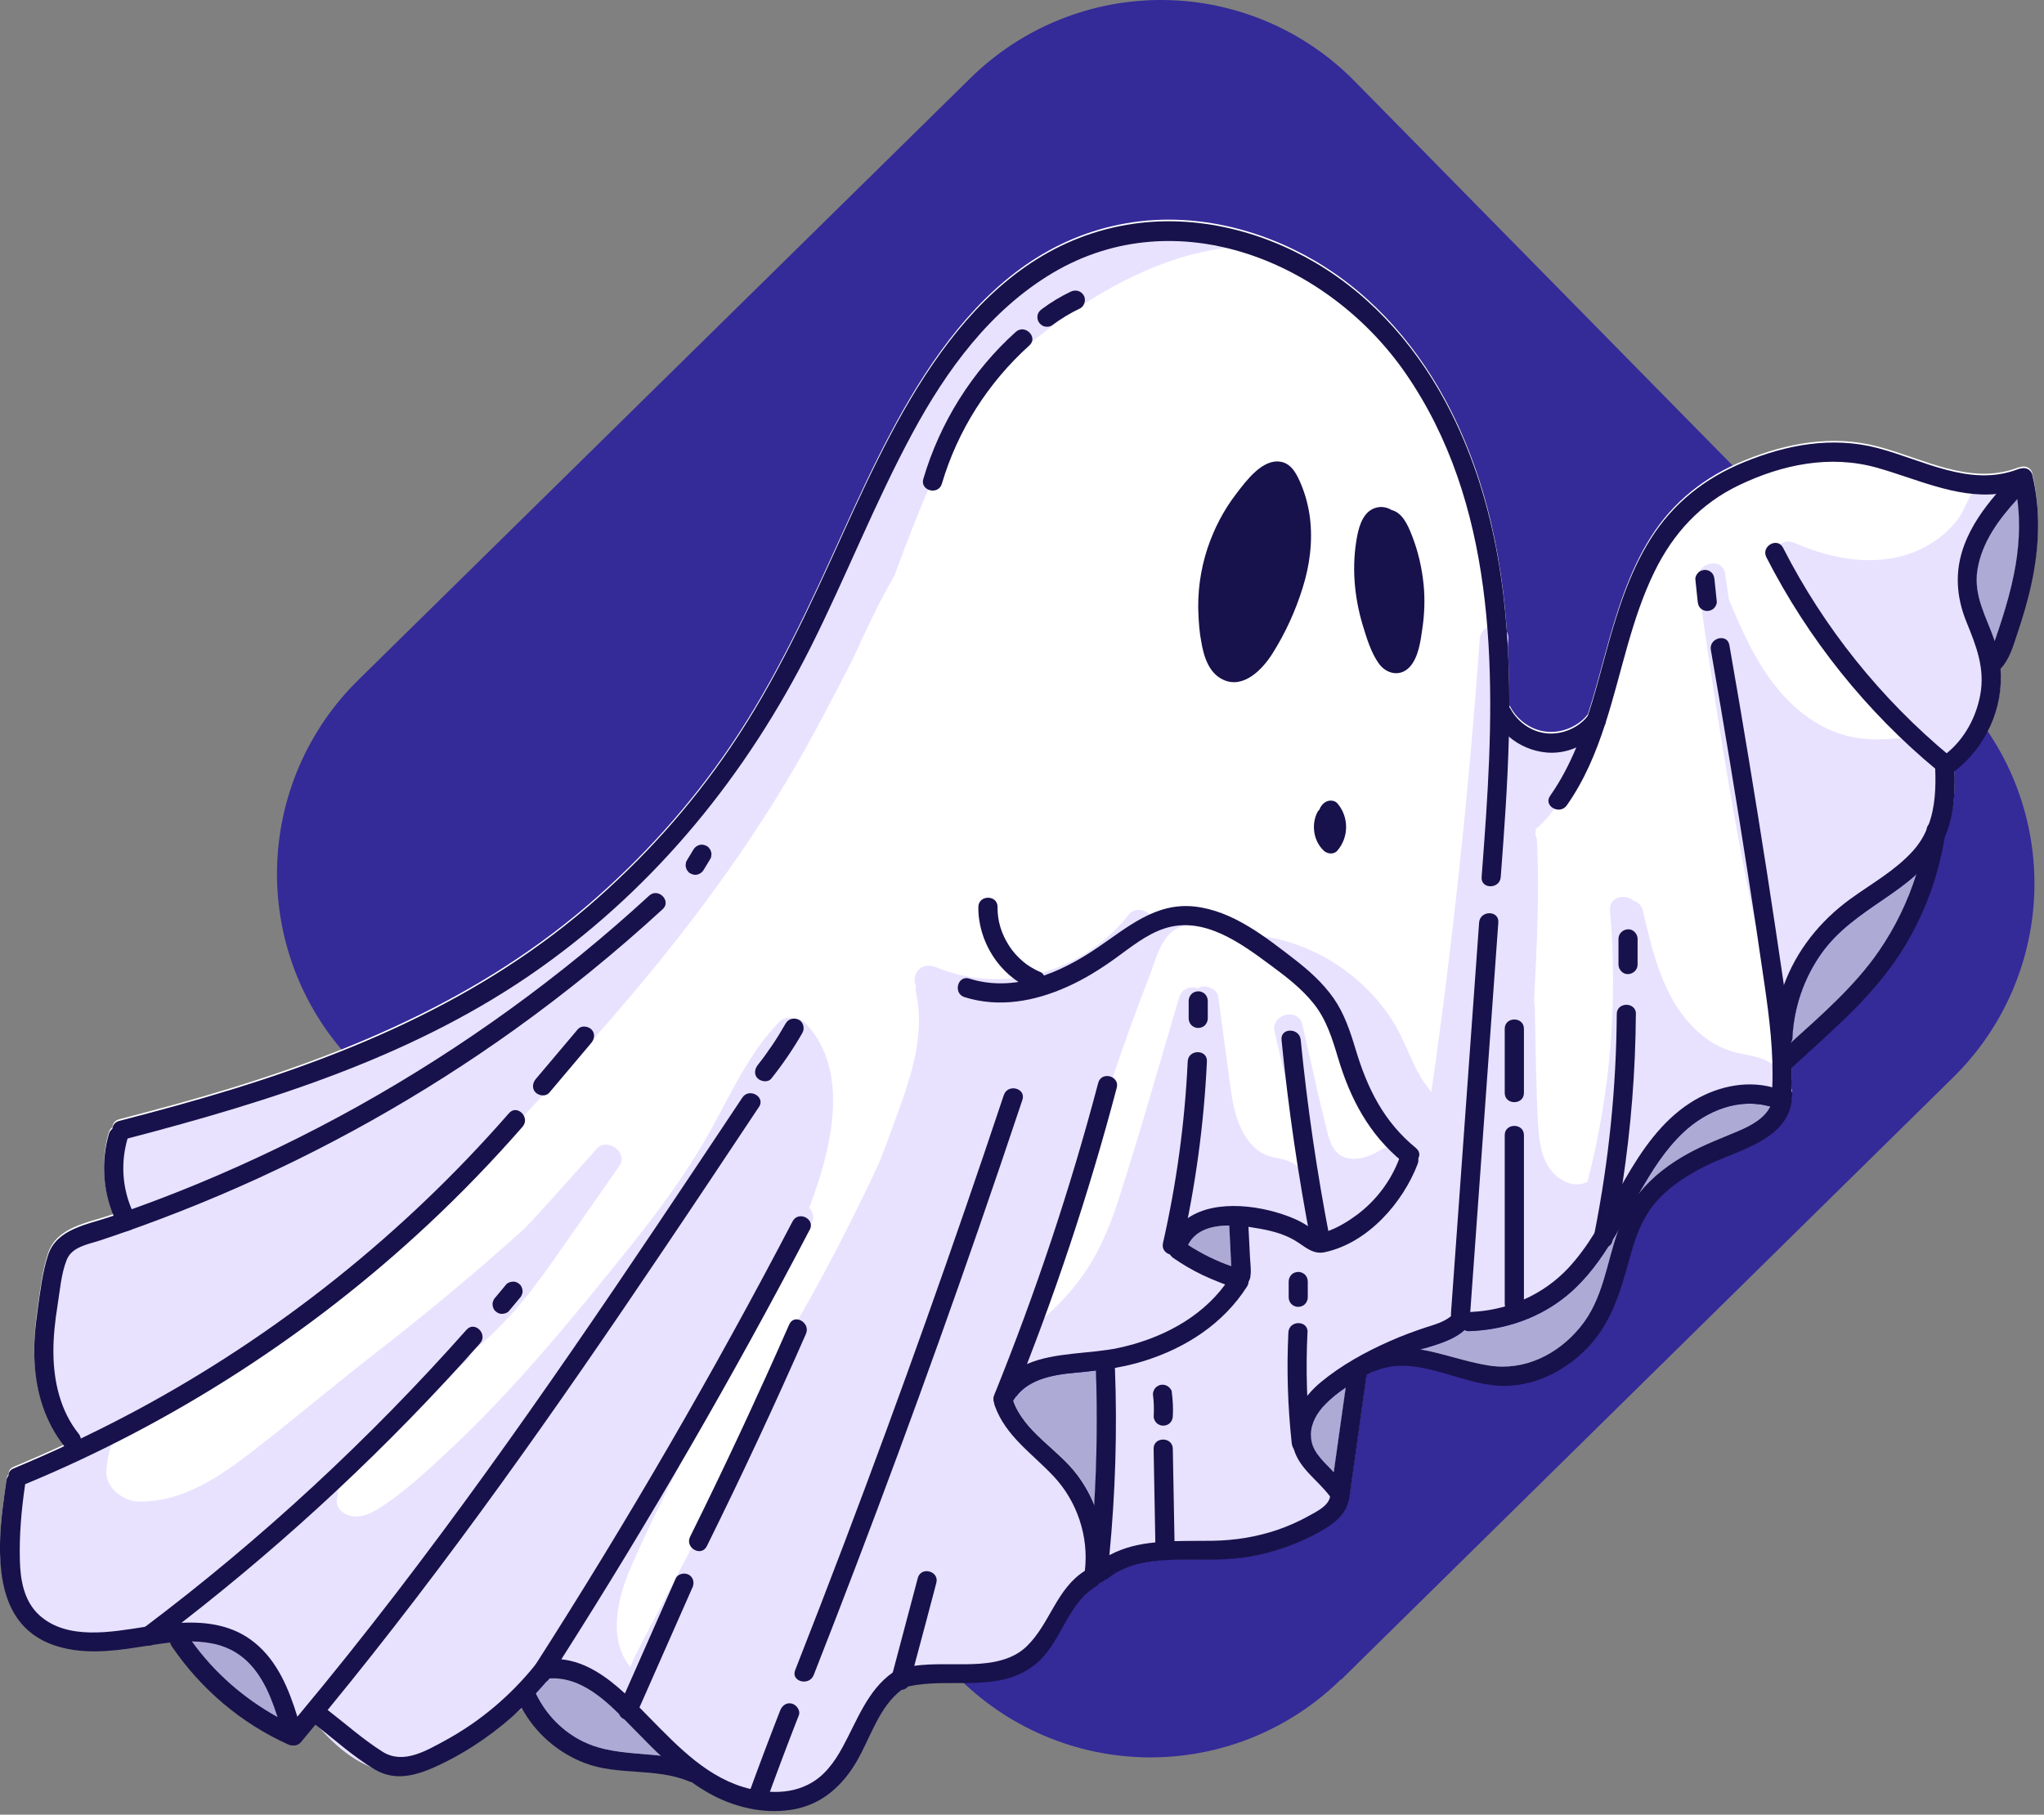 <svg width="214" height="190" viewBox="0 0 214 190" fill="none" xmlns="http://www.w3.org/2000/svg">
  <rect x="0" y="0" width="214" height="190" fill="#808080" stroke="none"/>
  <path d="M140.393 175.882L204.409 112.882C207.09 110.27 209.229 107.154 210.702 103.713C212.176 100.272 212.956 96.573 212.998 92.83C213.04 89.087 212.342 85.373 210.946 81.9C209.549 78.427 207.48 75.264 204.859 72.594L141.884 8.563C139.268 5.885 136.148 3.749 132.704 2.28C129.261 0.811 125.561 0.036 121.817 0.001C118.073 -0.034 114.36 0.671 110.889 2.076C107.418 3.481 104.259 5.558 101.593 8.187L37.591 71.118C34.91 73.73 32.772 76.846 31.298 80.287C29.824 83.728 29.044 87.427 29.002 91.17C28.96 94.913 29.658 98.627 31.054 102.1C32.451 105.573 34.52 108.735 37.141 111.407L100.116 175.437C102.733 178.116 105.852 180.251 109.296 181.72C112.739 183.189 116.439 183.964 120.183 183.999C123.926 184.034 127.64 183.328 131.111 181.924C134.582 180.519 137.741 178.442 140.407 175.813" fill="#342A98"/>
  <g clip-path="url(#clip0_0_1)">
    <path d="M212.78 49.57C212.61 48.89 211.96 48.72 211.46 48.92C211.38 48.92 211.29 48.94 211.21 48.98C206.22 50.86 201.3 47.97 196.54 46.73C191.8 45.5 187.05 46.39 182.59 48.22C178.52 49.88 175.17 52.52 172.82 56.25C170.49 59.96 169.21 64.23 168.07 68.42C167.49 70.55 166.93 72.69 166.24 74.78C165.25 76.06 163.53 76.77 161.93 76.61C160.33 76.45 158.91 75.44 158.15 74.05C158.11 73.98 158.07 73.92 158.02 73.87C158.02 72.82 158.02 71.78 157.98 70.73C157.76 61.19 156.3 51.78 151.95 43.08C148.73 36.65 143.93 30.98 137.69 27.32C131.79 23.86 124.75 22.2 117.96 23.37C101.95 26.13 94.28 42.45 88.27 55.66C84.77 63.37 81.24 71.1 76.46 78.12C72.26 84.31 67.2 89.91 61.52 94.78C49.11 105.42 34.04 111.28 18.47 115.59C16.48 116.14 14.48 116.67 12.48 117.19C12.02 117.31 11.8 117.65 11.77 118.01C11.6 118.13 11.46 118.31 11.39 118.56C11.04 119.75 10.88 120.99 10.89 122.21C10.89 123.89 11.23 125.56 11.88 127.11C11.86 127.12 11.84 127.12 11.82 127.13C11.73 127.16 11.65 127.19 11.56 127.22C9.14 128.05 5.93 128.47 5.02 131.24C4.43 133.04 4.19 135.09 3.93 136.96C3.77 138.1 3.65 139.24 3.61 140.4C3.57 141.03 3.57 141.67 3.61 142.31C3.76 145.56 4.7 148.67 6.73 151.25C6.7 151.27 6.66 151.28 6.63 151.29C4.91 152.09 3.19 152.84 1.44 153.57C1.05 153.73 0.89 154.03 0.91 154.34C0.8 154.46 0.72 154.62 0.69 154.83C0.41 156.74 0.08 158.99 0.03 161.22C0.01 161.75 -0 162.27 0.03 162.79C0.17 166.83 1.42 170.59 5.63 172.07C8.45 173.06 11.54 172.76 14.42 172.3C14.69 172.26 14.96 172.22 15.23 172.17C15.34 172.16 15.45 172.14 15.57 172.12C15.68 172.13 15.79 172.12 15.91 172.07C16.03 172.05 16.15 172.03 16.27 172.01C16.78 171.93 17.31 171.86 17.84 171.8C17.86 171.94 17.91 172.07 18.01 172.21C21.07 176.69 25.25 180.25 30.2 182.48C30.23 182.5 30.27 182.51 30.31 182.52C30.49 182.58 30.67 182.58 30.85 182.55C31.08 182.55 31.31 182.46 31.51 182.22C31.55 182.17 31.6 182.11 31.64 182.06C32.08 181.54 32.51 181.02 32.94 180.5C32.97 180.47 32.99 180.43 33.02 180.4C33.05 180.42 33.07 180.44 33.1 180.47C35.08 182.02 37.05 183.79 39.2 185.07C41.53 186.46 43.9 185.61 46.16 184.53C49.25 183.04 52.08 181.05 54.56 178.69C54.58 178.69 54.6 178.66 54.62 178.64C54.64 178.68 54.66 178.71 54.68 178.75C56.11 181.33 58.43 183.34 61.19 184.4C64.66 185.74 68.59 184.89 72.03 186.29C72.06 186.3 72.08 186.31 72.11 186.32C72.21 186.36 72.3 186.39 72.4 186.4C72.48 186.46 72.56 186.52 72.64 186.56C73.27 187.01 73.93 187.42 74.61 187.78C77.24 189.16 80.37 189.82 83.32 189.22C86.21 188.62 88.28 186.68 89.72 184.19C91.11 181.78 91.99 178.71 94.2 176.91C94.26 176.85 94.32 176.8 94.39 176.75C94.52 176.74 94.65 176.71 94.77 176.65C94.8 176.63 94.84 176.61 94.87 176.58C94.95 176.53 95.02 176.47 95.08 176.39C95.11 176.39 95.13 176.39 95.16 176.38H95.19C99.55 175.43 104.51 177.12 108.33 174.13C111.1 171.95 111.66 167.8 114.69 165.96C114.77 165.91 114.84 165.86 114.9 165.8C114.93 165.78 114.95 165.75 114.95 165.73C115.01 165.68 115.04 165.63 115.07 165.58C115.1 165.57 115.12 165.55 115.14 165.54C115.21 165.52 115.28 165.5 115.34 165.46C115.36 165.46 115.38 165.45 115.39 165.44C115.49 165.39 115.58 165.32 115.65 165.24C115.71 165.23 115.76 165.2 115.82 165.17C115.88 165.15 115.94 165.11 116 165.06C116.03 165.03 116.07 165.01 116.1 164.99C118.09 163.47 120.66 163.17 123.08 163.13C125.68 163.09 128.27 163.24 130.85 162.8C132.79 162.46 134.7 161.86 136.5 161.03C136.83 160.88 137.16 160.73 137.48 160.56C139.02 159.76 140.73 158.76 141.16 157.03C141.18 156.95 141.2 156.87 141.21 156.78C141.23 156.75 141.24 156.72 141.25 156.69C141.25 156.64 141.27 156.6 141.28 156.55C141.88 152.29 142.48 148.02 143.07 143.76L143.4 143.58C143.49 143.53 143.57 143.48 143.66 143.43C143.77 143.43 143.89 143.4 144 143.35C144.13 143.3 144.25 143.25 144.38 143.21C148.46 141.79 152.84 144.71 156.93 144.91C160.41 145.09 163.75 143.46 166.14 140.99C168.97 138.07 169.78 134.46 170.86 130.68C171.44 128.67 172.25 126.81 173.71 125.29C175.08 123.85 176.78 122.79 178.55 121.9C181.91 120.21 187.49 119.18 187.62 114.51C187.63 114.47 187.63 114.43 187.63 114.39C187.63 114.21 187.59 114.06 187.53 113.93C187.56 113.22 187.57 112.51 187.56 111.8V111.63C191.37 108.1 195.47 104.7 198.43 100.4C201.05 96.6 202.79 92.24 203.56 87.7C203.58 87.61 203.6 87.53 203.61 87.44C203.63 87.4 203.65 87.35 203.66 87.31C204.32 85.75 204.58 84.07 204.63 82.37C204.63 81.83 204.63 81.3 204.62 80.76V80.59C207.46 78.37 209.25 75.01 209.46 71.49C209.48 71.15 209.48 70.81 209.46 70.48C209.46 70.32 209.46 70.16 209.44 70C209.44 69.95 209.44 69.89 209.44 69.84C210.38 68.85 210.74 67.52 211.18 66.21C211.78 64.44 212.31 62.65 212.7 60.82C213.07 59.07 213.3 57.3 213.36 55.53C213.36 55.12 213.36 54.7 213.36 54.28C213.33 52.7 213.15 51.12 212.77 49.56L212.78 49.57ZM196.7 99.42C194.23 103.01 190.86 105.95 187.62 108.88C187.58 108.91 187.55 108.95 187.51 108.98C187.6 108.85 187.65 108.68 187.66 108.49C187.81 105.33 188.84 102.29 190.66 99.7C192.37 97.27 194.76 95.65 197.18 94C198.36 93.19 199.55 92.36 200.62 91.39C200.59 91.47 200.57 91.55 200.54 91.63C199.65 94.38 198.36 97.01 196.7 99.42ZM181.92 118.28C180.22 119 178.5 119.65 176.87 120.53C174.98 121.55 173.29 122.8 171.93 124.37C171.83 124.48 171.73 124.59 171.64 124.7C172.92 122.42 174.32 120.2 176.23 118.39C178.66 116.11 182.07 114.74 185.33 115.69C185.3 115.74 185.28 115.79 185.25 115.84C184.59 117.03 183.17 117.75 181.92 118.28ZM169.4 128.7C169.35 128.83 169.31 128.96 169.27 129.09C168.15 132.42 167.76 135.96 165.45 138.77C163.11 141.64 159.61 143.39 155.88 142.8C153.56 142.44 151.34 141.61 149.1 141.18C148.99 141.16 148.88 141.14 148.77 141.12C150.31 140.63 152.02 140.21 153.23 139.17C153.27 139.14 153.31 139.11 153.34 139.08C153.38 139.1 153.42 139.13 153.47 139.13C153.58 139.19 153.71 139.21 153.86 139.2C157.36 139.06 160.76 137.98 163.56 135.85C165.48 134.4 166.97 132.54 168.25 130.54C168.3 130.46 168.35 130.39 168.4 130.31C168.6 130.21 168.76 130 168.82 129.7C168.82 129.68 168.82 129.66 168.82 129.64C168.82 129.62 168.85 129.59 168.87 129.57C169.05 129.28 169.21 128.99 169.39 128.7H169.4ZM62.67 182.79C59.8 181.97 57.46 179.89 56.16 177.24C56.14 177.2 56.12 177.17 56.1 177.13C56.39 176.83 56.67 176.51 56.94 176.19C57.03 176.08 57.13 175.97 57.22 175.86C57.28 175.83 57.33 175.78 57.37 175.73C57.41 175.69 57.45 175.64 57.48 175.59C57.48 175.58 57.48 175.57 57.5 175.56H57.61C60.45 175.42 62.76 177.28 64.76 179.23C64.78 179.25 64.8 179.27 64.82 179.29C64.88 179.48 65.02 179.65 65.22 179.77C65.26 179.79 65.3 179.81 65.34 179.81C65.41 179.89 65.49 179.96 65.56 180.03C65.84 180.32 66.11 180.6 66.39 180.88C67.3 181.8 68.21 182.74 69.15 183.64C69.09 183.63 69.02 183.63 68.96 183.62C66.85 183.4 64.72 183.37 62.66 182.78L62.67 182.79ZM140.86 145.29C140.45 148.18 140.05 151.07 139.64 153.97C139.46 153.78 139.28 153.58 139.09 153.39C138.74 153.04 138.37 152.67 138.07 152.27C137.73 151.83 137.45 151.35 137.33 150.79C137.29 150.57 137.26 150.35 137.25 150.14C137.22 148.77 138.01 147.57 139.01 146.6C139.01 146.59 139.03 146.59 139.03 146.58C139.61 146.01 140.27 145.52 140.89 145.1C140.88 145.16 140.87 145.23 140.86 145.29ZM114.76 152.89C114.72 154.38 114.65 155.87 114.56 157.35C114.11 156.25 113.52 155.21 112.79 154.24C111.22 152.15 108.75 150.6 107.18 148.47C106.75 147.89 106.39 147.27 106.13 146.59C106.13 146.56 106.11 146.54 106.1 146.51C106.1 146.5 106.1 146.49 106.1 146.48C106.18 146.34 106.28 146.2 106.37 146.07C107.77 144.22 110.28 143.78 112.53 143.57C113.28 143.5 114.02 143.43 114.75 143.34V143.51C114.86 146.64 114.87 149.77 114.77 152.9L114.76 152.89ZM128.85 130.95C128.87 131.44 128.89 131.92 128.92 132.4C127.38 131.86 125.88 131.12 124.47 130.21C124.45 130.21 124.42 130.18 124.4 130.17C125.18 128.59 126.93 128.15 128.71 128.14C128.71 128.2 128.71 128.25 128.71 128.31C128.75 129.19 128.79 130.07 128.84 130.95H128.85ZM28.98 179.56C25.55 177.64 22.56 175.05 20.23 171.86C20.18 171.81 20.14 171.75 20.1 171.69C21.73 171.71 23.32 172 24.73 172.88C27.06 174.34 28.22 176.99 29.05 179.6C29.03 179.59 29 179.57 28.98 179.56ZM210.85 59.95C210.53 61.54 210.09 63.11 209.6 64.65C209.38 65.36 209.13 66.07 208.89 66.78C208.87 66.83 208.86 66.88 208.84 66.93C208.16 64.91 207.09 63.07 206.96 60.95C206.96 60.85 206.96 60.74 206.96 60.63C206.95 60.26 206.98 59.87 207.04 59.47C207.5 56.59 209.27 54.2 211.2 52.1C211.2 52.09 211.21 52.08 211.22 52.07C211.22 52.12 211.22 52.17 211.24 52.22C211.32 52.92 211.38 53.61 211.39 54.31C211.4 54.51 211.4 54.7 211.4 54.89C211.4 56.58 211.2 58.28 210.86 59.95H210.85Z" fill="white"/>
    <path d="M206.32 51.82C206 52.46 205.69 53.11 205.38 53.76C204.03 55.93 201.75 57.48 199.3 58.17C195.5 59.24 191.42 58.4 187.88 56.84C186.13 56.07 184.63 58.67 186.4 59.45C186.56 59.52 186.72 59.59 186.88 59.66C186.7 60.06 186.69 60.53 186.98 60.93C189.92 64.95 192.98 68.88 196.16 72.71C197.44 74.25 198.74 75.77 200.06 77.28C199.48 77.19 198.89 77.3 198.3 77.34C197.29 77.42 196.27 77.44 195.26 77.36C191.69 77.07 188.71 75.12 186.41 72.47C183.97 69.66 182.43 66.18 181.01 62.76C180.88 61.87 180.75 60.98 180.62 60.09C180.34 58.18 177.44 58.96 177.72 60.85C177.77 61.17 177.81 61.48 177.86 61.8C177.72 62.15 177.7 62.56 177.88 62.98C177.96 63.16 178.04 63.35 178.11 63.53C180.01 76.52 181.99 89.51 185.06 102.28C185.41 103.75 187.6 103.72 187.96 102.28C189.01 98.18 193.09 96.09 196.19 93.5C196.55 93.65 196.98 93.65 197.43 93.39C202.11 90.63 204.46 84.82 202.94 79.58C202.94 79.58 202.94 79.56 202.93 79.55C203.91 79.73 204.9 79.29 205.79 78.24C208.52 75.04 207.89 70.66 207.01 66.9C206.46 64.55 205.9 62.21 206.38 59.79C206.72 58.09 207.39 56.49 208.14 54.93C208.41 54.46 208.66 53.96 208.87 53.45C208.9 53.4 208.92 53.35 208.95 53.3C209 53.18 209.06 53.07 209.1 52.94C209.67 51.35 207.1 50.3 206.34 51.82H206.32Z" fill="#E8E2FF"/>
    <path d="M133.041 25.3C130.981 25.15 128.971 25.35 127.051 25.79C127.071 25.37 126.871 24.96 126.341 24.83C122.421 23.89 118.441 24.63 114.791 26.21C111.051 27.82 107.231 30.16 104.131 32.8C101.061 35.4 98.951 39.05 96.861 42.44C94.551 46.17 92.391 50 90.381 53.9C88.441 57.67 86.661 61.51 85.011 65.41C84.861 65.49 84.711 65.6 84.611 65.8C81.771 71.02 78.931 76.31 75.631 81.26C72.501 85.95 68.371 90.06 64.321 93.97C60.001 98.14 55.071 101.26 49.841 104.16C44.691 107.02 39.521 109.97 33.951 111.97C27.441 114.31 20.611 115.86 13.941 117.7C13.201 117.9 13.091 118.68 13.381 119.19C12.621 120.85 12.461 122.69 12.511 124.53C12.541 125.47 12.841 126.85 12.341 127.71C11.841 128.57 10.641 128.71 9.781 129.03C7.941 129.72 6.951 131.11 6.421 132.97C5.791 135.17 5.541 137.55 5.481 139.83C5.421 142.28 5.651 144.74 6.151 147.14C6.261 147.66 6.381 148.18 6.521 148.7C6.661 149.22 7.021 149.93 6.971 150.47C6.881 151.62 4.811 152.8 3.951 153.34C3.131 153.86 2.291 154.32 1.801 155.19C1.261 156.14 1.201 157.34 1.071 158.4C0.771 160.87 0.691 163.41 0.981 165.88C1.271 168.34 3.061 169.45 5.171 170.41C7.221 171.34 9.381 171.87 11.611 172.06C11.881 172.26 12.251 172.34 12.681 172.17C12.711 172.16 12.751 172.14 12.781 172.12C13.021 172.1 13.221 172.01 13.361 171.86C14.791 171.23 16.141 170.47 17.441 169.62C17.671 170.17 18.221 170.61 18.841 170.69C22.751 171.15 25.231 174.76 26.911 177.95C27.641 179.33 28.301 181.43 30.211 181.42C30.921 181.42 31.561 181.05 32.081 180.6C32.271 180.44 32.451 180.21 32.651 179.99C34.431 182.12 36.461 184.14 39.101 185.12C42.471 186.37 45.581 184.9 48.461 183.16C50.181 182.12 51.861 181 53.471 179.79C54.871 178.74 56.221 177.66 57.071 176.09C57.891 174.58 58.351 172.89 59.121 171.35C59.921 169.75 60.871 168.22 61.871 166.74C63.811 163.86 65.971 161.13 67.801 158.19C69.841 154.92 71.161 151.34 72.781 147.86C74.411 144.36 76.701 141.33 78.841 138.14C80.891 135.09 82.591 131.83 83.961 128.43C86.461 122.23 89.671 112.72 84.311 107.11C83.931 106.71 83.491 106.61 83.081 106.68C82.601 106.48 82.031 106.53 81.561 107.02C78.411 110.27 76.591 114.39 74.421 118.3C72.021 122.64 69.071 126.65 65.971 130.52C59.891 138.11 53.651 145.74 46.491 152.35C44.531 154.16 42.511 156.02 40.301 157.52C39.341 158.17 38.121 158.94 36.901 158.75C36.011 158.62 35.021 157.85 35.301 156.88C35.521 156.13 35.191 155.58 34.681 155.3C39.501 151.35 44.081 147.15 48.501 142.74C48.611 142.69 48.711 142.62 48.811 142.5C48.921 142.38 49.021 142.25 49.121 142.12C49.141 142.1 49.151 142.09 49.171 142.07C49.151 141.97 49.141 141.88 49.131 141.78C50.211 140.9 51.261 139.97 52.251 138.97C54.611 136.61 56.571 133.92 58.481 131.19C60.601 128.15 62.721 125.11 64.841 122.08C65.811 120.7 63.601 119.03 62.471 120.28C60.001 123.03 57.571 125.82 55.041 128.51C49.911 133.17 44.551 137.59 39.041 141.88C34.841 145.15 30.781 148.59 26.571 151.85C23.041 154.58 19.151 157.3 14.501 157.21C12.861 157.18 10.921 155.68 11.141 153.85C11.251 152.97 11.311 152.23 11.631 151.41C12.331 149.63 13.851 149.01 15.221 149.24C21.181 142.49 30.031 139.43 36.991 133.81C46.191 126.38 54.421 117.49 62.251 108.65C70.151 99.73 77.461 90.3 83.431 79.96C85.501 76.37 87.401 72.68 89.291 68.99C90.641 66.03 92.011 63.09 93.631 60.29C96.921 51.54 100.281 42.25 107.381 36.34C114.601 30.33 124.181 24.77 133.851 25.93C133.711 25.62 133.431 25.36 133.001 25.33L133.041 25.3Z" fill="#E8E2FF"/>
    <path d="M186.65 112.55C185.58 110.89 183.91 110.65 182.12 110.28C180.24 109.9 178.62 108.92 177.28 107.56C174.06 104.31 173.02 99.65 172 95.35C171.86 94.76 171.48 94.43 171.04 94.31C170.14 93.54 168.43 93.87 168.56 95.34C169.4 104.89 168.6 114.48 166.2 123.74C166.16 123.76 166.12 123.76 166.08 123.78C164.83 124.41 163.36 123.65 162.51 122.68C161.37 121.37 161.14 119.44 161.04 117.78C160.79 113.62 160.8 109.43 160.68 105.26C160.68 105.11 160.65 104.97 160.61 104.84C160.89 99.25 161.19 93.67 160.92 88.08C160.91 87.82 160.84 87.6 160.74 87.41C160.77 87.2 160.79 86.99 160.82 86.78C161.8 86 162.61 84.88 163.28 83.98C164.52 82.31 165.47 80.49 166.24 78.56C166.53 77.83 165.89 76.88 165.17 76.73C164.3 76.54 163.65 77.02 163.34 77.8C163.42 77.6 163.34 77.8 163.3 77.89C163.25 78 163.21 78.1 163.16 78.21C163.14 78.25 163.13 78.28 163.11 78.32C162.84 78.07 162.49 77.93 162.09 77.88C161.58 77.82 161.08 77.77 160.57 77.71C160.35 77.69 160.13 77.65 159.9 77.63C159.57 76.37 157.55 76.41 157.06 77.71C157.37 74.12 157.66 70.53 157.92 66.94C158.06 65.01 155.06 65.02 154.92 66.94C153.79 82.79 152.11 98.6 149.86 114.33C147.95 112.13 147.35 109.32 145.79 106.87C142.84 102.26 137.97 98.98 132.56 98.08C131.3 97.87 130.78 99.8 132.05 100.01C133.73 100.29 135.35 100.82 136.87 101.55C136.82 101.82 136.88 102.11 137.16 102.36C139.86 104.74 140.71 108.35 141.97 111.57C143.06 114.38 144.33 117.1 145.78 119.73C145.81 119.85 145.83 119.98 145.87 120.1C145.9 120.19 145.94 120.27 145.98 120.35C145.77 120.22 145.53 120.15 145.27 120.16C145.05 120.16 144.82 120.24 144.59 120.38C143.56 121.02 142.3 121.51 141.06 121.25C139.61 120.95 139.2 119.49 138.89 118.24C137.99 114.6 137.19 110.94 136.36 107.29C135.93 105.41 133.02 106.18 133.45 108.05C133.84 109.76 134.23 111.47 134.63 113.17C134.76 113.73 134.89 114.29 135.02 114.85C135.5 116.94 135.81 119.2 136.72 121.16C137.06 121.89 137.5 122.47 138.02 122.93C137.65 123.15 137.4 123.51 137.31 123.97H136.85C136.67 123.28 136.38 122.65 135.88 122.18C135.64 121.94 135.35 121.75 135 121.6C134.1 121.23 133.11 121.25 132.25 120.79C131.42 120.35 130.77 119.62 130.3 118.83C129.13 116.88 128.92 114.51 128.62 112.31C128.26 109.67 127.91 107.03 127.55 104.39C127.44 103.58 126.44 103.14 125.72 103.32C125.6 103.35 125.52 103.41 125.42 103.47C124.67 103.22 123.74 103.47 123.45 104.44C121.32 111.61 119.3 118.84 116.99 125.96C115.98 129.08 114.6 132.05 112.55 134.62C111.6 135.8 110.55 136.88 109.42 137.88C109.38 137.91 109.35 137.95 109.31 137.98C108.85 138.4 108.41 138.81 107.98 139.25C108.61 137.45 109.24 135.66 109.87 133.86C111.18 130.13 112.49 126.39 113.79 122.66C113.94 122.23 113.89 121.87 113.73 121.58C114.6 118.64 115.52 115.71 116.5 112.8C116.87 111.7 117.25 110.6 117.64 109.5C118.49 107.08 119.38 104.68 120.31 102.29C120.96 100.62 121.63 97.65 123.61 97.06C123.78 97.01 123.91 96.93 124.02 96.83C124.69 96.21 124.17 94.81 123.1 95.13C122.1 95.42 121.35 96.02 120.76 96.76C120.76 96.39 120.65 96.02 120.34 95.7C119.82 95.18 118.73 95.07 118.23 95.7C115.86 98.72 112.63 100.84 109.1 101.85C108.13 102.13 107.14 102.32 106.14 102.42C103.44 102.71 100.65 102.36 98 101.27C97.24 100.96 96.4 101.07 95.95 101.84C95.72 102.22 95.71 102.79 95.9 103.24C95.86 103.44 95.86 103.65 95.9 103.89C96.86 108.17 95.46 112.46 94.02 116.46C93.39 118.22 92.73 119.97 92.06 121.71C89.74 126.69 87.26 131.6 84.57 136.39C84.24 136.97 83.91 137.54 83.58 138.12C82.22 140.46 80.84 142.8 79.66 145.23C79.46 145.66 79.27 146.09 79.06 146.52C77.92 149.13 77.09 151.85 76.04 154.51C75.03 157.09 73.74 159.57 72.43 162.03C71.88 163.07 71.32 164.11 70.78 165.15C70.76 165.19 70.74 165.22 70.72 165.26C70.7 165.29 70.69 165.33 70.67 165.36C69.77 167.1 68.86 168.83 67.95 170.57C67.49 171.46 67.03 172.34 66.57 173.23C66.45 173.47 66.23 174.03 65.98 174.54C63.65 171.62 64.62 167.44 66 164.22C67.63 160.41 69.53 156.69 71.37 152.97C71.51 152.68 71.66 152.38 71.8 152.09C75.79 143.94 80.01 135.89 84.88 128.22C84.88 128.21 84.88 128.19 84.9 128.18C85.93 126.55 83.32 125.07 82.29 126.7C76.98 135.05 72.46 143.85 68.15 152.74C67.08 154.95 66.02 157.16 64.96 159.38C64.59 160.16 64.21 160.93 63.85 161.72C63.22 163.08 62.63 164.46 62.21 165.9C62.15 166.09 62.1 166.28 62.05 166.48C61.8 166.27 61.47 166.16 61.13 166.15C60.36 166.13 59.56 166.61 59.5 167.59C59.48 167.92 59.47 168.24 59.45 168.57C59.42 168.62 59.37 168.65 59.34 168.71C58.82 169.6 58 170.62 57.7 171.65C57.66 171.8 57.62 171.95 57.6 172.1C57.51 172.72 57.68 173.21 57.99 173.64C58.12 173.83 58.28 174 58.45 174.17C58.66 174.38 58.89 174.57 59.13 174.76C60.77 176.08 62.45 177.18 64.45 177.62C64.59 177.84 64.79 178.03 65.02 178.16C65.3 178.32 65.64 178.39 66.03 178.34C66.11 178.34 66.17 178.3 66.25 178.28C66.4 178.59 66.56 178.89 66.74 179.19C67.67 180.9 68.82 182.5 70.16 183.91C70.72 184.51 71.32 185.08 71.95 185.61C72.28 185.88 72.63 186.16 73 186.41C74.58 187.51 76.51 188.33 78.33 187.93C78.75 187.84 79.16 187.69 79.56 187.45C79.64 187.42 79.71 187.37 79.79 187.32C79.79 187.37 79.81 187.43 79.83 187.48C79.9 187.82 80.05 188.14 80.28 188.4C80.49 188.66 80.79 188.87 81.17 189C82.92 189.62 85.02 187.74 86.15 186.59C88.91 183.81 89.27 179.49 92.39 177.04C92.71 176.79 93.05 176.57 93.39 176.38C93.62 176.25 93.85 176.13 94.08 176.03C94.51 175.83 94.96 175.67 95.42 175.53C95.45 175.53 95.49 175.51 95.52 175.5C97.78 174.86 100.28 174.83 102.62 174.31C102.73 174.48 102.88 174.61 103.06 174.7L103.42 174.85C103.68 174.92 103.93 174.92 104.18 174.85C105.35 174.68 106.41 174.11 107.3 173.37C108.2 172.62 108.84 171.59 109.21 170.49C109.23 170.45 109.23 170.4 109.24 170.36C110.34 169.11 111.22 167.67 111.81 166.11C112.38 166.24 112.99 166.07 113.33 165.41C113.43 165.22 113.51 165.03 113.59 164.85C113.66 164.68 113.72 164.52 113.78 164.36C113.83 164.46 113.88 164.55 113.95 164.64C114.09 164.81 114.27 164.94 114.5 165.02H114.51C114.67 165.07 114.87 165.09 115.09 165.06C115.11 165.06 115.13 165.06 115.15 165.05C115.27 165.04 115.4 165.03 115.52 165.01C115.64 165 115.77 164.98 115.89 164.97C115.96 164.97 116.04 164.95 116.11 164.95C116.2 164.94 116.29 164.92 116.38 164.91H116.39C118.34 163.57 120.78 163.3 123.09 163.26C125.69 163.22 128.28 163.37 130.86 162.93C132.23 162.69 133.58 162.32 134.88 161.84C134.91 161.84 134.93 161.82 134.95 161.81C135.48 161.56 136.01 161.29 136.51 160.99C138.12 160.04 139.47 158.78 139.83 157.25C139.97 156.72 139.98 156.16 139.83 155.56C139.79 155.36 139.73 155.16 139.65 154.95C139.32 154.1 138.69 153.43 138.26 152.64C138.26 152.64 138.26 152.63 138.26 152.62C138.2 152.51 138.14 152.4 138.09 152.28C138.09 152.26 138.07 152.24 138.07 152.22C137.71 151.34 137.66 150.35 137.83 149.43C137.99 148.57 138.3 147.74 138.74 146.99C138.83 146.84 138.92 146.69 139.01 146.55C139.01 146.54 139.03 146.54 139.03 146.53C139.64 145.64 140.42 144.86 141.29 144.25C141.8 143.89 142.33 143.57 142.87 143.26C144.3 142.45 145.83 141.77 147.32 141.07C147.65 140.91 147.97 140.76 148.3 140.6C149.61 139.95 151.37 139.41 152.37 138.35C152.56 138.15 152.73 137.93 152.86 137.69C153.6 138.13 154.65 138.14 155.61 138.03C155.92 138.19 156.28 138.23 156.61 138.18C157.09 138.32 157.64 138.25 158.07 137.84C158.41 137.52 158.75 137.19 159.1 136.87C162.86 135.28 165.88 132.27 167.39 128.54C167.77 128.39 168.09 128.09 168.24 127.59C168.41 127.03 168.55 126.46 168.7 125.9C169.33 126.22 170.11 126.13 170.49 125.28C172.98 119.29 178.81 115.04 185.34 114.76C186.41 114.71 187.28 113.51 186.64 112.52L186.65 112.55ZM114.71 157.92C114.6 158.92 114.47 159.91 114.32 160.9C114.31 160.92 114.31 160.94 114.31 160.96C114.28 161.2 114.25 161.44 114.21 161.68C114.08 157.81 111.01 154.32 109.15 150.9C108.86 150.38 108.42 150.16 107.96 150.15C107.96 150.13 107.94 150.11 107.93 150.09C107.76 149.72 107.57 149.33 107.38 148.92C107.38 148.9 107.36 148.89 107.36 148.89C107.31 148.75 107.24 148.61 107.18 148.47C106.85 147.74 106.55 146.97 106.39 146.21C106.38 146.17 106.38 146.12 106.36 146.07C106.36 145.99 106.34 145.91 106.32 145.82C106.27 145.51 106.26 145.21 106.27 144.91C106.29 144.39 106.39 143.87 106.54 143.34C106.56 143.23 106.6 143.11 106.63 143C106.68 143.07 106.74 143.13 106.8 143.18C106.93 143.31 107.09 143.4 107.26 143.47C107.53 143.58 107.84 143.62 108.17 143.55C110.42 143.11 112.69 142.64 114.92 142.03C115.08 141.99 115.25 141.95 115.41 141.9C115.38 142.4 115.38 142.91 115.39 143.42C115.39 144.53 115.47 145.64 115.46 146.71C115.42 150.46 115.16 154.21 114.71 157.93V157.92Z" fill="#E8E2FF"/>
    <path d="M210.85 60.12C210.53 61.71 210.09 63.28 209.6 64.82C209.38 65.53 209.13 66.24 208.89 66.95C208.87 67 208.86 67.05 208.84 67.1C208 64.63 206.59 62.41 207.03 59.64C207.49 56.75 209.28 54.35 211.21 52.24C211.56 54.86 211.38 57.52 210.85 60.12Z" fill="#AEAAD6"/>
    <path d="M200.62 91.56C199.72 94.4 198.41 97.11 196.7 99.59C194.2 103.22 190.78 106.19 187.51 109.15C187.6 109.02 187.65 108.85 187.66 108.66C187.81 105.5 188.84 102.46 190.66 99.87C192.37 97.44 194.76 95.82 197.18 94.17C198.36 93.36 199.55 92.53 200.62 91.56Z" fill="#AEAAD6"/>
    <path d="M185.331 115.86C184.711 117.14 183.221 117.9 181.921 118.45C180.221 119.17 178.501 119.82 176.871 120.7C174.851 121.79 173.051 123.15 171.641 124.87C172.921 122.59 174.321 120.37 176.231 118.56C178.661 116.28 182.071 114.91 185.331 115.86Z" fill="#AEAAD6"/>
    <path d="M169.4 128.87C168.18 132.31 167.851 136.02 165.451 138.94C163.111 141.81 159.611 143.56 155.881 142.97C153.451 142.59 151.121 141.7 148.771 141.29C150.361 140.79 152.12 140.36 153.34 139.25C153.48 139.34 153.651 139.38 153.861 139.37C157.361 139.23 160.761 138.15 163.561 136.02C165.551 134.51 167.08 132.57 168.4 130.48C168.6 130.38 168.761 130.17 168.821 129.87C168.821 129.85 168.821 129.83 168.821 129.81C169.021 129.5 169.201 129.18 169.391 128.87H169.4Z" fill="#AEAAD6"/>
    <path d="M128.921 132.57C127.351 132.02 125.821 131.27 124.391 130.34C125.171 128.76 126.931 128.32 128.711 128.31C128.751 129.25 128.801 130.18 128.851 131.12C128.871 131.61 128.891 132.09 128.921 132.57Z" fill="#AEAAD6"/>
    <path d="M114.561 157.52C114.111 156.42 113.521 155.38 112.791 154.41C110.781 151.73 107.271 149.93 106.101 146.68C106.101 146.67 106.101 146.66 106.101 146.65C107.411 144.44 110.121 143.95 112.531 143.73C113.281 143.66 114.021 143.59 114.751 143.5C114.911 148.17 114.851 152.85 114.571 157.52H114.561Z" fill="#AEAAD6"/>
    <path d="M69.161 183.82C66.991 183.58 64.791 183.57 62.671 182.96C59.761 182.13 57.391 180 56.101 177.3C56.491 176.89 56.861 176.46 57.221 176.03C57.321 175.97 57.411 175.88 57.481 175.76C57.481 175.75 57.481 175.74 57.501 175.73C60.421 175.54 62.781 177.46 64.821 179.46C64.881 179.65 65.021 179.82 65.221 179.94C65.261 179.96 65.301 179.98 65.341 179.98C65.341 179.98 65.341 179.983 65.341 179.99C65.701 180.36 66.041 180.71 66.391 181.06C67.301 181.98 68.211 182.92 69.151 183.82H69.161Z" fill="#AEAAD6"/>
    <path d="M29.051 179.77C25.531 177.81 22.471 175.15 20.101 171.86C21.731 171.88 23.321 172.17 24.731 173.05C27.061 174.51 28.221 177.16 29.051 179.77Z" fill="#AEAAD6"/>
    <path d="M140.89 145.27C140.47 148.22 140.06 151.18 139.64 154.14C139.46 153.95 139.28 153.75 139.09 153.56C138.35 152.82 137.56 152.02 137.33 150.96C136.81 148.47 139.05 146.51 140.89 145.27Z" fill="#AEAAD6"/>
    <path d="M158.021 74.04C158.021 75.07 158.001 76.09 157.971 77.12C157.851 82.05 157.491 86.98 157.121 91.83C157.031 93.11 155.021 93.12 155.121 91.83C155.281 89.71 155.441 87.59 155.581 85.47C156.631 69.73 156.501 52.65 147.191 39.13C139.141 27.44 123.261 20.85 110.241 28.56C103.681 32.45 99.081 38.76 95.521 45.37C91.601 52.63 88.591 60.35 84.891 67.73C78.191 81.07 68.811 92.64 56.601 101.32C43.691 110.5 28.511 115.24 13.341 119.21C13.221 119.24 13.111 119.27 12.991 119.3C12.201 119.5 11.711 118.8 11.771 118.18C11.801 117.82 12.021 117.48 12.481 117.36C14.481 116.84 16.481 116.31 18.471 115.76C34.041 111.45 49.111 105.59 61.521 94.95C67.201 90.08 72.261 84.48 76.461 78.29C81.241 71.27 84.771 63.54 88.271 55.83C94.281 42.62 101.951 26.3 117.961 23.54C124.751 22.37 131.791 24.03 137.691 27.49C143.931 31.15 148.731 36.82 151.951 43.25C156.771 52.9 158.051 63.43 158.021 74.04Z" fill="#17124B"/>
    <path d="M13.68 128.77C13.59 128.81 13.5 128.84 13.41 128.87C13.04 128.95 12.65 128.82 12.42 128.39C12.23 128.03 12.05 127.66 11.89 127.28C10.77 124.59 10.58 121.55 11.4 118.73C11.47 118.48 11.61 118.3 11.78 118.18C12.45 117.72 13.62 118.23 13.35 119.21C13.35 119.21 13.35 119.217 13.35 119.23C12.64 121.67 12.79 124.29 13.79 126.61C13.91 126.88 14.03 127.14 14.17 127.4C14.49 127.99 14.17 128.54 13.7 128.77H13.68Z" fill="#17124B"/>
    <path d="M69.37 95.2C64.48 99.69 59.32 103.89 53.93 107.76C44.32 114.65 33.95 120.48 23.08 125.11C20.37 126.26 17.64 127.34 14.89 128.34C14.49 128.49 14.08 128.63 13.68 128.77C13.59 128.81 13.5 128.84 13.41 128.87C12.43 129.22 11.44 129.55 10.46 129.88C9.18 130.3 7.53 130.53 6.98 131.92C6.4 133.37 6.27 135.17 6.02 136.71C5.76 138.33 5.58 139.96 5.59 141.6C5.61 144.62 6.31 147.71 8.23 150.11C8.36 150.27 8.43 150.44 8.46 150.62C8.59 151.51 7.48 152.38 6.81 151.53C6.78 151.49 6.75 151.46 6.73 151.42C4.7 148.84 3.76 145.73 3.61 142.48C3.52 140.69 3.69 138.9 3.94 137.13C4.2 135.26 4.44 133.21 5.03 131.41C5.94 128.64 9.15 128.22 11.57 127.39C11.68 127.35 11.78 127.32 11.89 127.28C12.52 127.06 13.15 126.84 13.78 126.61C16.05 125.8 18.29 124.94 20.52 124.02C26.31 121.63 31.96 118.9 37.44 115.85C48.44 109.71 58.69 102.3 67.96 93.78C68.91 92.9 70.33 94.32 69.38 95.2H69.37Z" fill="#17124B"/>
    <path d="M74.45 89.19C74.42 89.06 74.36 88.94 74.27 88.84C74.2 88.72 74.1 88.63 73.97 88.57C73.74 88.45 73.47 88.39 73.22 88.47C72.96 88.55 72.74 88.71 72.6 88.95C72.37 89.33 72.14 89.71 71.91 90.09C71.84 90.2 71.8 90.33 71.8 90.46C71.77 90.59 71.78 90.71 71.82 90.84C71.85 90.97 71.91 91.09 72 91.19C72.07 91.31 72.17 91.4 72.3 91.46C72.53 91.58 72.8 91.64 73.05 91.56C73.31 91.48 73.53 91.32 73.67 91.08C73.9 90.7 74.13 90.32 74.36 89.94C74.43 89.83 74.47 89.7 74.47 89.57C74.5 89.44 74.49 89.32 74.45 89.19Z" fill="#17124B"/>
    <path d="M54.71 117.97C51.58 121.55 48.27 124.98 44.79 128.23C32.5 139.71 18.16 148.96 2.63 155.4C2.56 155.42 2.5 155.45 2.43 155.48C1.64 155.81 0.93 155.14 0.9 154.51C0.88 154.2 1.04 153.9 1.43 153.74C3.21 153 4.97 152.23 6.72 151.42C7.3 151.16 7.88 150.89 8.45 150.62C10.43 149.67 12.39 148.68 14.33 147.64C29.06 139.72 42.29 129.15 53.29 116.55C54.14 115.58 55.55 117 54.71 117.97Z" fill="#17124B"/>
    <path d="M61.91 107.77C61.541 107.43 60.85 107.34 60.49 107.77C59.02 109.51 57.55 111.24 56.09 112.98C55.751 113.38 55.67 114.01 56.09 114.4C56.461 114.74 57.151 114.83 57.511 114.4C58.98 112.66 60.45 110.93 61.91 109.19C62.251 108.79 62.331 108.16 61.91 107.77Z" fill="#17124B"/>
    <path d="M31.65 181.52C31.48 180.93 31.31 180.33 31.13 179.73C30.24 176.83 29.04 173.91 26.65 171.98C24.42 170.17 21.72 169.78 19 169.91C17.73 169.96 16.44 170.13 15.19 170.33C15.17 170.33 15.14 170.34 15.12 170.34C11.65 170.88 7.06 171.74 4.16 169.15C2.51 167.68 2.13 165.45 2.08 163.35C2.01 160.73 2.24 158.09 2.62 155.51C2.62 155.47 2.62 155.43 2.62 155.4C2.67 154.42 1.42 153.94 0.89 154.51C0.78 154.63 0.7 154.79 0.67 155C0.4 156.86 0.08 159.04 0.01 161.22C-0.01 161.75 -0.02 162.27 0.01 162.79C0.12 166.9 1.34 170.74 5.61 172.24C8.43 173.23 11.52 172.93 14.4 172.47C14.78 172.41 15.16 172.35 15.55 172.29C15.66 172.27 15.77 172.25 15.89 172.24C16.52 172.14 17.17 172.04 17.82 171.97C17.84 172.11 17.89 172.24 17.99 172.38C21.05 176.86 25.23 180.42 30.18 182.65C30.39 182.75 30.62 182.77 30.84 182.73C31.21 182.67 31.53 182.42 31.63 182.07C31.69 181.91 31.7 181.72 31.63 181.52H31.65ZM20.23 171.86C21.81 171.9 23.36 172.19 24.73 173.05C27 174.47 28.16 177.02 28.98 179.56C29 179.63 29.03 179.7 29.05 179.77C25.53 177.81 22.47 175.15 20.1 171.86H20.23Z" fill="#17124B"/>
    <path d="M50.26 140.65C40.77 151.35 30.3 161.14 19 169.91C18.05 170.65 17.1 171.38 16.14 172.1C16.06 172.17 15.97 172.21 15.89 172.24C15.77 172.29 15.66 172.3 15.55 172.29C14.8 172.23 14.33 170.97 15.15 170.36C15.15 170.35 15.18 170.34 15.19 170.33C27.41 161.12 38.68 150.68 48.84 139.23C49.7 138.26 51.11 139.69 50.26 140.65Z" fill="#17124B"/>
    <path d="M54.63 134.81C54.59 134.68 54.52 134.57 54.42 134.48C54.23 134.3 53.98 134.17 53.71 134.19C53.46 134.2 53.17 134.28 53 134.48L51.86 135.85C51.76 135.94 51.69 136.06 51.65 136.18C51.59 136.3 51.56 136.42 51.57 136.56C51.57 136.69 51.59 136.82 51.65 136.94C51.69 137.07 51.76 137.18 51.86 137.27C52.05 137.45 52.3 137.58 52.57 137.56C52.82 137.55 53.11 137.47 53.28 137.27C53.66 136.81 54.04 136.36 54.42 135.9C54.52 135.81 54.59 135.69 54.63 135.57C54.69 135.45 54.72 135.33 54.71 135.19C54.71 135.06 54.69 134.93 54.63 134.81Z" fill="#17124B"/>
    <path d="M79.451 115.91C76.111 120.93 72.781 125.94 69.41 130.93C58.321 147.41 46.901 163.69 34.3 179.04C33.87 179.56 33.45 180.07 33.02 180.58C32.52 181.19 32.02 181.79 31.511 182.4C31.311 182.64 31.081 182.73 30.851 182.73C30.131 182.72 29.471 181.72 30.101 180.98C30.451 180.57 30.8 180.15 31.14 179.73C34.651 175.53 38.06 171.25 41.401 166.91C54.291 150.14 66.001 132.52 77.721 114.92C78.43 113.85 80.18 114.84 79.46 115.91H79.451Z" fill="#17124B"/>
    <path d="M83.63 106.77C83.15 106.52 82.54 106.66 82.26 107.15C81.81 107.94 81.34 108.71 80.83 109.46C80.58 109.83 80.32 110.2 80.05 110.57C79.98 110.66 79.92 110.75 79.85 110.84C79.84 110.86 79.79 110.92 79.75 110.97C79.62 111.15 79.48 111.32 79.34 111.5C79.01 111.91 78.91 112.52 79.34 112.92C79.7 113.25 80.41 113.36 80.76 112.92C81.96 111.41 83.05 109.82 84.01 108.14C84.27 107.68 84.12 107.02 83.63 106.77Z" fill="#17124B"/>
    <path d="M95.19 176.37C95.19 176.37 95.09 176.46 95.04 176.49C94.99 176.52 94.94 176.55 94.89 176.59C94.72 176.69 94.55 176.8 94.39 176.93C92.04 178.71 91.15 181.89 89.72 184.37C88.28 186.86 86.21 188.8 83.32 189.4C80.37 190 77.24 189.34 74.61 187.96C73.84 187.55 73.1 187.09 72.4 186.58C71.25 185.75 70.19 184.81 69.16 183.82C68.22 182.92 67.31 181.98 66.4 181.06C66.05 180.71 65.71 180.36 65.35 179.99C65.35 179.99 65.35 179.987 65.35 179.98C65.18 179.81 65 179.63 64.83 179.46C62.79 177.46 60.43 175.54 57.51 175.73C57.51 175.72 57.49 175.72 57.48 175.73C57.4 175.73 57.33 175.73 57.25 175.74C55.99 175.87 55.98 173.94 57.18 173.75C57.2 173.74 57.23 173.73 57.25 173.73C57.77 173.68 58.27 173.68 58.77 173.73C61.32 173.99 63.49 175.53 65.42 177.3C65.95 177.78 66.46 178.28 66.95 178.77C67.29 179.12 67.63 179.46 67.96 179.8C71.01 182.9 74.19 186.29 78.58 187.31C78.6 187.31 78.62 187.33 78.64 187.33C79.28 187.47 79.94 187.57 80.6 187.6C81.96 187.68 83.34 187.48 84.56 186.87C86.25 186.05 87.33 184.55 88.21 182.94C89.74 180.15 90.81 176.98 93.47 175.11C93.65 174.98 93.84 174.86 94.04 174.74C94.25 174.62 94.46 174.58 94.65 174.61C95.04 174.66 95.36 174.98 95.48 175.36C95.59 175.71 95.52 176.11 95.19 176.37Z" fill="#17124B"/>
    <path d="M57.84 175.18V175.2C57.8 175.29 57.75 175.38 57.68 175.47C57.66 175.5 57.63 175.53 57.61 175.56C57.61 175.56 57.61 175.567 57.61 175.58C57.56 175.63 57.52 175.68 57.48 175.73C57.4 175.83 57.31 175.93 57.23 176.03C56.87 176.46 56.5 176.89 56.11 177.3C55.64 177.82 55.14 178.33 54.63 178.82C52.14 181.2 49.28 183.21 46.17 184.71C43.91 185.79 41.54 186.64 39.21 185.25C37.03 183.95 35.04 182.15 33.03 180.58C32.91 180.48 32.8 180.39 32.68 180.3C31.66 179.51 33.09 178.1 34.1 178.88C34.17 178.93 34.24 178.99 34.31 179.04C36.2 180.5 38.03 182.13 40.04 183.4C42.19 184.77 44.6 183.32 46.57 182.25C50.24 180.26 53.44 177.55 56.05 174.31C56.05 174.31 56.05 174.307 56.05 174.3C56.13 174.22 56.19 174.14 56.26 174.05C56.53 173.71 56.87 173.65 57.17 173.75C57.68 173.92 58.08 174.59 57.84 175.18Z" fill="#17124B"/>
    <path d="M84.77 128.76C76.75 144.11 68.07 159.12 58.77 173.73C58.48 174.22 58.17 174.7 57.85 175.18C57.85 175.19 57.85 175.2 57.85 175.2C57.77 175.32 57.69 175.44 57.62 175.56C57.62 175.56 57.62 175.567 57.62 175.58C57.58 175.63 57.55 175.68 57.52 175.73C57.52 175.74 57.52 175.75 57.5 175.76C57.43 175.88 57.34 175.97 57.24 176.03C56.44 176.65 55.08 175.85 55.7 174.88L56.06 174.31C56.06 174.31 56.06 174.31 56.06 174.3C65.71 159.23 74.69 143.75 82.98 127.88C83.58 126.73 85.38 127.61 84.78 128.76H84.77Z" fill="#17124B"/>
    <path d="M108.91 101.77C108.56 101.62 108.23 101.45 107.91 101.25C107.54 101.02 107.36 100.89 107.08 100.65C106.49 100.14 106.03 99.62 105.66 99.04C104.85 97.79 104.42 96.43 104.44 94.96C104.45 93.67 102.45 93.67 102.43 94.96C102.39 98.55 104.61 102.08 107.92 103.51C108.42 103.73 109 103.64 109.29 103.13C109.54 102.7 109.41 101.98 108.91 101.76V101.77Z" fill="#17124B"/>
    <path d="M148.27 120.22C144.87 117.45 143.16 113.97 141.92 109.84C141.36 107.98 140.74 106.11 139.62 104.51C138.49 102.9 137.03 101.6 135.49 100.41C132.44 98.06 129.07 95.38 125.12 94.92C120.99 94.44 118.01 97.12 114.83 99.27C110.95 101.9 106.18 103.94 101.49 102.46C100.26 102.07 99.751 104.01 100.98 104.4C104.61 105.54 108.35 104.84 111.75 103.31C113.56 102.5 115.24 101.45 116.84 100.29C118.42 99.15 120.02 97.84 121.89 97.22C126.04 95.85 129.95 98.78 133.11 101.12C134.7 102.29 136.29 103.52 137.53 105.07C138.87 106.74 139.49 108.76 140.09 110.77C141.37 115.05 143.33 118.77 146.84 121.64C147.83 122.45 149.26 121.04 148.26 120.22H148.27Z" fill="#17124B"/>
    <path d="M148.44 121.83C146.88 125.93 143.22 130.12 138.73 131.1C137.56 131.36 136.82 130.69 135.91 130.09C134.73 129.3 133.36 128.91 131.98 128.66C131.6 128.59 131.17 128.52 130.72 128.45C130.08 128.37 129.39 128.31 128.71 128.31C126.93 128.31 125.17 128.76 124.39 130.34C124.35 130.44 124.3 130.54 124.26 130.65C124.06 131.17 123.57 131.37 123.13 131.32C122.81 131.29 122.51 131.14 122.36 130.88C122.24 130.69 122.21 130.44 122.32 130.14C122.76 128.99 123.47 128.14 124.36 127.54C127.36 125.47 132.35 126.25 135.48 127.59C135.99 127.81 136.48 128.07 136.94 128.38C137.04 128.44 137.14 128.51 137.23 128.58C137.87 129.03 138.09 129.21 138.91 128.94C138.97 128.92 139.02 128.9 139.08 128.88C140.15 128.49 141.2 127.84 142.1 127.17C144.08 125.68 145.62 123.64 146.49 121.33C146.87 120.32 148.28 120.5 148.48 121.28C148.52 121.45 148.51 121.63 148.43 121.83H148.44Z" fill="#17124B"/>
    <path d="M136.18 108.87C136.05 107.59 134.05 107.58 134.17 108.87C134.88 116.03 135.92 123.16 137.29 130.23C137.54 131.5 139.48 130.98 139.23 129.72C137.89 122.82 136.87 115.87 136.18 108.87Z" fill="#17124B"/>
    <path d="M130.92 133.64C130.89 133.84 130.82 134.03 130.72 134.19C130.45 134.67 129.93 134.96 129.34 134.83C128.98 134.75 128.62 134.63 128.27 134.49C128.06 134.41 127.86 134.33 127.66 134.25C127.07 134.02 126.48 133.77 125.91 133.5C124.84 132.99 123.82 132.39 122.85 131.72C122.7 131.61 122.57 131.48 122.49 131.33C122.41 131.19 122.36 131.04 122.36 130.88C122.34 130.7 122.38 130.52 122.48 130.35C122.73 129.91 123.4 129.66 123.84 129.97C124.02 130.1 124.2 130.22 124.38 130.34C125.81 131.27 127.34 132.02 128.91 132.57C128.88 132.09 128.86 131.61 128.84 131.12C128.79 130.18 128.74 129.25 128.7 128.31L128.67 127.71C128.64 127.16 129.15 126.7 129.67 126.7C130.23 126.7 130.65 127.16 130.67 127.71C130.67 127.96 130.7 128.2 130.71 128.45C130.76 129.51 130.81 130.58 130.87 131.65C130.9 132.3 131.02 133 130.91 133.64H130.92Z" fill="#17124B"/>
    <path d="M124.35 111.13C124.05 117.54 123.18 123.89 121.76 130.15C121.47 131.41 123.41 131.92 123.7 130.66C125.16 124.24 126.05 117.71 126.36 111.13C126.42 109.84 124.41 109.84 124.35 111.13Z" fill="#17124B"/>
    <path d="M126.16 104.08C125.99 103.91 125.7 103.78 125.45 103.79C125.19 103.8 124.92 103.89 124.74 104.08C124.56 104.28 124.45 104.52 124.45 104.79V106.63C124.45 106.89 124.56 107.16 124.74 107.34C124.91 107.51 125.2 107.64 125.45 107.63C125.71 107.62 125.98 107.53 126.16 107.34C126.34 107.14 126.45 106.9 126.45 106.63V104.79C126.45 104.53 126.34 104.26 126.16 104.08Z" fill="#17124B"/>
    <path d="M72.48 166.25C70.64 170.42 68.8 174.6 66.95 178.77C66.83 179.04 66.71 179.3 66.59 179.57C66.39 180.02 65.79 180.16 65.35 179.99C65.35 179.99 65.35 179.987 65.35 179.98C65.35 179.98 65.27 179.96 65.23 179.94C65.03 179.82 64.89 179.65 64.83 179.46C64.71 179.19 64.73 178.87 64.86 178.58C65.05 178.15 65.24 177.73 65.43 177.3C67.2 173.29 68.97 169.27 70.75 165.26C70.97 164.76 71.68 164.63 72.12 164.88C72.62 165.16 72.71 165.75 72.49 166.25H72.48Z" fill="#17124B"/>
    <path d="M82.63 138.67C79.34 146.16 75.88 153.57 72.25 160.9C71.68 162.05 73.42 163.05 74 161.89C77.63 154.56 81.09 147.15 84.38 139.66C84.89 138.49 83.16 137.48 82.63 138.67Z" fill="#17124B"/>
    <path d="M115.161 165.45C115.161 165.55 115.131 165.64 115.071 165.73C115.071 165.74 115.071 165.75 115.071 165.76C114.991 165.91 114.861 166.04 114.691 166.14C111.661 167.98 111.101 172.13 108.331 174.31C104.501 177.31 99.531 175.6 95.161 176.56C95.131 176.56 95.111 176.56 95.081 176.56C95.021 176.56 94.951 176.58 94.891 176.58C93.831 176.54 93.481 174.86 94.651 174.6C95.011 174.52 95.361 174.46 95.721 174.41C97.761 174.14 99.821 174.3 101.881 174.23C103.871 174.16 106.001 173.81 107.481 172.38C109.941 170.01 110.581 166.35 113.591 164.46C113.631 164.43 113.661 164.41 113.701 164.39C113.801 164.33 113.901 164.29 113.991 164.27C114.101 164.24 114.191 164.23 114.281 164.25C114.841 164.3 115.241 164.89 115.161 165.44V165.45Z" fill="#17124B"/>
    <path d="M130.72 134.19C130.72 134.35 130.67 134.53 130.56 134.7C128.08 138.59 124.15 141.13 119.79 142.49C118.78 142.81 117.76 143.04 116.73 143.22C116.07 143.33 115.41 143.42 114.74 143.49C114.01 143.59 113.27 143.66 112.52 143.73C110.11 143.95 107.4 144.44 106.09 146.65C106.01 146.79 105.93 146.93 105.86 147.09C105.46 147.95 104.43 147.64 104.11 146.96C104.04 146.8 104 146.64 104.02 146.46C104.02 146.34 104.05 146.22 104.11 146.09C104.87 144.44 106.07 143.45 107.51 142.82C110.38 141.56 114.17 141.76 117.1 141.13C121.42 140.2 125.62 138.09 128.27 134.49C128.46 134.23 128.64 133.97 128.81 133.7C129.4 132.79 130.72 133.35 130.72 134.19Z" fill="#17124B"/>
    <path d="M115.651 163.1C115.651 163.77 115.611 164.43 115.521 165.09C115.501 165.24 115.461 165.37 115.391 165.47C115.331 165.58 115.241 165.66 115.141 165.72C115.121 165.73 115.101 165.75 115.071 165.76C114.461 166.03 113.461 165.5 113.581 164.58C113.581 164.54 113.581 164.51 113.581 164.47C114.011 160.88 112.771 157.18 110.301 154.56C108.081 152.19 105.291 150.37 104.151 147.18C104.121 147.1 104.111 147.03 104.101 146.96C104.101 146.89 104.101 146.83 104.101 146.77C104.171 145.92 105.561 145.64 106.031 146.53C106.031 146.57 106.061 146.61 106.081 146.65C106.081 146.66 106.081 146.67 106.081 146.68C107.251 149.93 110.761 151.73 112.771 154.41C113.501 155.38 114.091 156.42 114.541 157.52C115.271 159.28 115.631 161.18 115.631 163.1H115.651Z" fill="#17124B"/>
    <path d="M116.15 162.82C116.08 163.48 116.01 164.14 115.94 164.8C115.91 165.06 115.81 165.26 115.66 165.42C115.52 165.57 115.34 165.67 115.14 165.72C115.12 165.72 115.09 165.73 115.07 165.73C114.49 165.85 113.85 165.55 113.94 164.8C113.96 164.63 113.98 164.45 113.99 164.28C114.24 162.03 114.42 159.78 114.56 157.52C114.84 152.85 114.9 148.17 114.74 143.5C114.74 143.21 114.72 142.95 114.71 142.67C114.66 141.37 116.66 141.38 116.71 142.67C116.71 142.85 116.71 143.04 116.73 143.22C116.98 149.76 116.78 156.31 116.15 162.82Z" fill="#17124B"/>
    <path d="M98.03 165.73C97.27 168.63 96.5 171.53 95.72 174.42C95.64 174.73 95.56 175.05 95.48 175.36C95.4 175.64 95.33 175.93 95.25 176.21C95.23 176.27 95.22 176.32 95.19 176.37C95.16 176.45 95.12 176.52 95.08 176.57C94.9 176.8 94.65 176.91 94.39 176.93C93.78 176.97 93.1 176.48 93.31 175.7C93.36 175.5 93.41 175.31 93.47 175.11C94.34 171.82 95.21 168.52 96.09 165.22C96.42 163.97 98.36 164.49 98.03 165.73Z" fill="#17124B"/>
    <path d="M114.98 113.38C112.05 124.49 108.41 135.39 104.1 146.04C103.62 147.23 105.56 147.73 106.04 146.55C110.36 135.9 113.99 125 116.92 113.89C117.25 112.64 115.31 112.13 114.98 113.38Z" fill="#17124B"/>
    <path d="M105.101 114.64C99.851 130.38 94.291 146.02 88.401 161.54C86.711 165.99 84.991 170.44 83.251 174.87C82.781 176.07 84.721 176.57 85.191 175.38C91.261 159.93 97.011 144.37 102.441 128.69C104.001 124.19 105.531 119.68 107.041 115.16C107.451 113.93 105.511 113.43 105.101 114.65V114.64Z" fill="#17124B"/>
    <path d="M82.911 178.37C82.341 178.22 81.881 178.58 81.681 179.09C80.531 182.03 79.421 184.98 78.341 187.95C78.151 188.46 78.571 189.05 79.061 189.18C79.621 189.33 80.101 188.97 80.291 188.46C81.371 185.49 82.481 182.54 83.631 179.6C83.831 179.1 83.401 178.5 82.911 178.37Z" fill="#17124B"/>
    <path d="M168.11 75.65C168.11 75.65 168.09 75.73 168.07 75.77C168.06 75.83 168.03 75.88 167.99 75.93C167.22 76.95 166.19 77.77 165.03 78.26C164.07 78.69 163.01 78.88 161.93 78.79C160.46 78.66 159.07 78.07 157.97 77.12C157.34 76.59 156.81 75.95 156.4 75.21C155.82 74.15 157.32 73.21 158.02 74.04C158.07 74.09 158.11 74.15 158.15 74.22C158.91 75.61 160.33 76.62 161.93 76.78C163.53 76.94 165.25 76.23 166.24 74.95C166.57 74.51 167.08 74.26 167.61 74.56C167.95 74.75 168.19 75.24 168.1 75.65H168.11Z" fill="#17124B"/>
    <path d="M212.04 50.91C211.95 50.99 211.85 51.05 211.72 51.1C211.5 51.18 211.29 51.25 211.07 51.32C210.38 51.53 209.69 51.66 209 51.72C204.74 52.14 200.56 50.1 196.47 48.96C191.6 47.6 186.61 48.63 182.11 50.78C178.05 52.71 175.19 55.83 173.23 59.83C170.78 64.82 169.8 70.38 168.11 75.65C168.11 75.69 168.09 75.73 168.07 75.77C167.1 78.77 165.9 81.67 164.04 84.32C163.3 85.37 161.55 84.38 162.29 83.33C163.41 81.73 164.29 80.03 165.03 78.26C165.49 77.18 165.89 76.07 166.24 74.95C166.93 72.86 167.49 70.72 168.07 68.59C169.21 64.4 170.49 60.13 172.82 56.42C175.17 52.69 178.52 50.05 182.59 48.39C187.05 46.56 191.8 45.67 196.54 46.9C201.3 48.14 206.22 51.03 211.21 49.15C211.29 49.11 211.38 49.09 211.46 49.09C212.37 48.99 212.75 50.32 212.04 50.91Z" fill="#17124B"/>
    <path d="M187.57 111.81C187.57 112.57 187.57 113.34 187.54 114.1C187.52 114.4 187.5 114.7 187.48 115C187.45 115.33 187.31 115.58 187.1 115.73C186.58 116.14 185.72 116.02 185.53 115.38C185.48 115.27 185.47 115.14 185.48 115C185.51 114.61 185.53 114.22 185.55 113.84C185.7 110.24 185.26 106.66 184.74 103.09C184.18 99.18 183.59 95.29 182.98 91.39C181.77 83.6 180.48 75.82 179.12 68.05C178.9 66.79 180.84 66.27 181.06 67.54C182.45 75.47 183.76 83.42 185 91.37C185.6 95.29 186.2 99.22 186.77 103.15C186.77 103.2 186.77 103.25 186.79 103.3C187.07 105.26 187.32 107.23 187.47 109.2V109.24C187.53 110.1 187.57 110.95 187.58 111.81H187.57Z" fill="#17124B"/>
    <path d="M187.1 115.73C186.92 116.09 186.54 116.31 186.05 116.11C185.82 116.01 185.58 115.93 185.34 115.86C182.08 114.91 178.67 116.28 176.24 118.56C174.33 120.37 172.93 122.59 171.65 124.87H171.64C171.11 125.82 170.59 126.78 170.07 127.72C169.86 128.09 169.65 128.46 169.43 128.83C169.43 128.84 169.43 128.86 169.41 128.87C169.22 129.18 169.04 129.5 168.84 129.81C168.71 130.03 168.57 130.26 168.41 130.48C167.09 132.57 165.56 134.51 163.57 136.02C160.77 138.15 157.37 139.23 153.87 139.37C153.66 139.38 153.49 139.34 153.35 139.25C153.08 139.1 152.93 138.81 152.9 138.5C152.87 137.98 153.18 137.41 153.84 137.37H153.93C155.18 137.31 156.4 137.12 157.58 136.78C158.26 136.58 158.92 136.34 159.56 136.05C161.3 135.28 162.88 134.17 164.21 132.75C165.25 131.63 166.14 130.39 166.94 129.1C167.99 127.42 168.9 125.65 169.88 123.93C169.97 123.75 170.07 123.58 170.17 123.41C171.91 120.4 173.96 117.41 176.93 115.49C179.46 113.85 182.62 113.06 185.55 113.84C185.66 113.86 185.77 113.89 185.88 113.94C186.11 114 186.33 114.08 186.56 114.17C187.25 114.44 187.37 115.22 187.11 115.73H187.1Z" fill="#17124B"/>
    <path d="M154.86 96.58C153.88 110.23 152.89 123.88 151.91 137.54C151.82 138.83 153.82 138.82 153.92 137.54C154.9 123.89 155.89 110.24 156.87 96.58C156.96 95.29 154.96 95.3 154.86 96.58Z" fill="#17124B"/>
    <path d="M153.91 137.5C153.89 137.45 153.86 137.41 153.83 137.37C153.65 137.15 153.4 136.98 153.13 136.97C152.89 136.95 152.63 137.04 152.42 137.31C152.27 137.5 152.1 137.67 151.92 137.8C151.2 138.4 150.29 138.66 149.37 138.95C148.05 139.38 146.75 139.87 145.48 140.43C142.95 141.55 140.43 142.94 138.29 144.71C137.78 145.13 137.3 145.61 136.88 146.13C135.7 147.6 134.99 149.41 135.36 151.33C135.38 151.45 135.41 151.57 135.45 151.68C135.44 151.69 135.45 151.69 135.45 151.69C136.04 153.79 137.99 154.98 139.25 156.68C139.32 156.77 139.38 156.87 139.45 156.97C139.54 157.11 139.68 157.22 139.83 157.3C140.29 157.54 140.93 157.49 141.17 157.04C141.2 157.01 141.21 156.99 141.22 156.96C141.26 156.89 141.28 156.81 141.29 156.73C141.89 152.47 142.49 148.2 143.08 143.94C143.28 143.83 143.47 143.72 143.67 143.61C143.91 143.48 144.15 143.34 144.39 143.22C145.47 142.63 146.58 142.1 147.73 141.65C148.06 141.52 148.41 141.4 148.77 141.29C148.88 141.26 148.99 141.22 149.1 141.18C150.6 140.73 152.2 140.28 153.34 139.25C153.39 139.21 153.43 139.17 153.47 139.13C153.6 139.01 153.73 138.87 153.84 138.73C154.16 138.33 154.13 137.86 153.91 137.5ZM138.26 152.67C137.83 152.17 137.47 151.61 137.33 150.96C137.27 150.68 137.25 150.41 137.25 150.14C137.28 148.96 137.91 147.92 138.74 147.04C139.38 146.36 140.15 145.77 140.86 145.29C140.86 145.28 140.88 145.28 140.89 145.27C140.47 148.22 140.06 151.18 139.64 154.14C139.46 153.95 139.28 153.75 139.09 153.56C138.81 153.28 138.53 153 138.27 152.69C138.27 152.69 138.27 152.68 138.27 152.67H138.26Z" fill="#17124B"/>
    <path d="M141.27 156.48C141.27 156.55 141.27 156.63 141.27 156.7C141.26 156.79 141.25 156.88 141.23 156.96C140.92 158.84 139.11 159.9 137.5 160.74C136.68 161.16 135.83 161.54 134.96 161.86C134.94 161.87 134.92 161.88 134.89 161.89C133.59 162.37 132.24 162.74 130.87 162.98C128.29 163.42 125.7 163.27 123.1 163.31C120.79 163.35 118.35 163.62 116.4 164.96H116.39C116.27 165.05 116.14 165.14 116.02 165.24C115.91 165.33 115.79 165.39 115.67 165.42C115.58 165.45 115.49 165.47 115.4 165.47H115.36C115.29 165.47 115.23 165.47 115.17 165.45C114.91 165.4 114.67 165.26 114.52 165.07H114.51C114.3 164.84 114.2 164.55 114.29 164.26C114.33 164.1 114.43 163.95 114.6 163.82C114.95 163.55 115.3 163.3 115.66 163.1C115.82 162.99 115.99 162.89 116.16 162.82C117.67 162.01 119.29 161.65 120.96 161.49C121.62 161.41 122.3 161.38 122.97 161.36C124.3 161.32 125.65 161.34 126.99 161.32C129.3 161.28 131.55 160.92 133.74 160.18C134.9 159.78 136.02 159.28 137.09 158.68C137.88 158.24 139.09 157.67 139.26 156.68C139.27 156.62 139.28 156.55 139.28 156.48C139.28 156.04 139.54 155.75 139.85 155.61C140.45 155.34 141.31 155.63 141.28 156.48H141.27Z" fill="#17124B"/>
    <path d="M122.79 151.69C122.77 150.4 120.76 150.4 120.78 151.69C120.84 155.14 120.9 158.59 120.97 162.03C120.99 163.32 123 163.32 122.98 162.03C122.92 158.58 122.86 155.13 122.79 151.69Z" fill="#17124B"/>
    <path d="M122.69 145.73C122.66 145.49 122.41 145.22 122.21 145.11C122 144.99 121.69 144.94 121.46 145.01C121.21 145.09 120.97 145.24 120.84 145.49C120.81 145.57 120.77 145.65 120.74 145.73C120.7 145.9 120.7 146.07 120.74 146.24C120.74 146.19 120.73 146.13 120.72 146.08C120.81 146.81 120.83 147.54 120.79 148.27C120.77 148.52 120.91 148.81 121.08 148.98C121.25 149.15 121.54 149.28 121.79 149.27C122.05 149.26 122.32 149.17 122.5 148.98C122.69 148.78 122.78 148.55 122.79 148.27C122.84 147.42 122.79 146.58 122.68 145.74L122.69 145.73Z" fill="#17124B"/>
    <path d="M136.9 139.5C136.96 138.21 134.96 138.21 134.89 139.5C134.7 143.37 134.82 147.25 135.24 151.11C135.3 151.65 135.66 152.11 136.24 152.11C136.74 152.11 137.3 151.65 137.24 151.11C136.82 147.26 136.7 143.38 136.89 139.5H136.9Z" fill="#17124B"/>
    <path d="M136.63 133.46C136.46 133.29 136.17 133.16 135.92 133.17C135.66 133.18 135.39 133.27 135.21 133.46C135.03 133.66 134.92 133.9 134.92 134.17V135.83C134.92 136.09 135.03 136.36 135.21 136.54C135.38 136.71 135.67 136.84 135.92 136.83C136.18 136.82 136.45 136.73 136.63 136.54C136.81 136.34 136.92 136.1 136.92 135.83V134.17C136.92 133.91 136.81 133.64 136.63 133.46Z" fill="#17124B"/>
    <path d="M203.62 87.62C203.42 88.06 203.19 88.5 202.92 88.92C202.28 89.92 201.49 90.78 200.62 91.56C199.55 92.53 198.36 93.36 197.18 94.17C194.76 95.82 192.37 97.44 190.66 99.87C188.84 102.46 187.81 105.5 187.66 108.66C187.66 108.85 187.6 109.02 187.51 109.15C187.5 109.18 187.48 109.21 187.46 109.24C187.37 109.35 187.26 109.44 187.13 109.5C186.53 109.82 185.61 109.54 185.65 108.66C185.74 106.72 186.12 104.88 186.76 103.15C188.08 99.54 190.52 96.44 193.77 94.09C195.98 92.49 198.43 91.14 200.27 89.1C200.9 88.4 201.37 87.65 201.71 86.86C201.79 86.69 201.86 86.52 201.92 86.35C202.6 84.52 202.69 82.5 202.61 80.48C202.61 80.29 202.59 80.11 202.58 79.93C202.54 79.22 203.13 78.9 203.68 78.98C203.82 78.99 203.95 79.03 204.07 79.1C204.12 79.13 204.16 79.17 204.21 79.21C204.42 79.35 204.57 79.59 204.59 79.93C204.59 80.21 204.62 80.49 204.63 80.77C204.71 83.1 204.56 85.49 203.62 87.62Z" fill="#17124B"/>
    <path d="M204.21 79.21C196.94 73.19 190.97 65.76 186.68 57.35C186.09 56.2 184.35 57.19 184.93 58.34C189.3 66.89 195.39 74.51 202.79 80.63C203.78 81.45 205.2 80.04 204.21 79.21Z" fill="#17124B"/>
    <path d="M212.04 50.91C212.07 51.15 211.99 51.41 211.77 51.64C211.58 51.84 211.4 52.04 211.21 52.24C209.28 54.35 207.49 56.75 207.03 59.64C206.59 62.41 208 64.63 208.84 67.1C208.96 67.44 209.06 67.79 209.15 68.14C209.3 68.76 209.4 69.39 209.45 70.02C209.78 74.13 207.91 78.21 204.63 80.77C204.59 80.8 204.54 80.84 204.5 80.87C204.12 81.16 203.75 81.1 203.49 80.88C203.03 80.49 202.87 79.61 203.51 79.12C203.57 79.08 203.62 79.03 203.68 78.98C203.72 78.95 203.77 78.92 203.81 78.87C205.68 77.35 206.89 75.12 207.33 72.74C207.83 69.97 206.92 67.67 205.89 65.14C204.8 62.47 204.63 59.78 205.66 57.04C206.41 55.05 207.63 53.32 209 51.72C209.44 51.21 209.9 50.71 210.36 50.22C210.5 50.07 210.66 49.98 210.81 49.94C211.4 49.78 212.01 50.31 212.04 50.91Z" fill="#17124B"/>
    <path d="M212.71 61C212.32 62.83 211.79 64.62 211.19 66.39C210.75 67.7 210.39 69.03 209.45 70.02C209.29 70.21 209.1 70.38 208.88 70.54C207.84 71.3 206.86 69.55 207.89 68.79C208.41 68.41 208.63 67.69 208.84 67.1C208.86 67.05 208.87 67 208.89 66.95C209.13 66.24 209.38 65.53 209.6 64.82C210.09 63.28 210.53 61.71 210.85 60.12C211.38 57.52 211.56 54.86 211.21 52.24C211.17 51.93 211.12 51.62 211.07 51.32C211 50.96 210.93 50.6 210.84 50.25C210.81 50.14 210.8 50.04 210.81 49.94C210.83 49.53 211.11 49.22 211.46 49.09C211.96 48.89 212.61 49.06 212.78 49.74C213.68 53.45 213.5 57.28 212.71 61Z" fill="#17124B"/>
    <path d="M203.671 87.32C203.651 87.42 203.64 87.52 203.62 87.62C202.87 92.25 201.111 96.71 198.441 100.58C195.481 104.88 191.381 108.28 187.571 111.81C187.521 111.86 187.471 111.9 187.421 111.95C186.471 112.83 185.051 111.42 186.001 110.54C186.371 110.19 186.751 109.84 187.131 109.5C187.241 109.4 187.351 109.3 187.461 109.2C187.481 109.18 187.5 109.17 187.51 109.15C190.78 106.19 194.2 103.22 196.7 99.59C198.41 97.11 199.72 94.4 200.62 91.56C201.1 90.03 201.471 88.46 201.711 86.86C201.711 86.84 201.711 86.83 201.711 86.81C201.741 86.61 201.811 86.46 201.911 86.35C202.451 85.7 203.821 86.24 203.661 87.32H203.671Z" fill="#17124B"/>
    <path d="M187.64 114.57C187.6 119.34 181.95 120.38 178.56 122.08C176.79 122.97 175.09 124.03 173.72 125.47C172.26 126.99 171.45 128.85 170.87 130.86C169.79 134.64 168.98 138.25 166.15 141.17C163.76 143.64 160.42 145.27 156.94 145.09C152.72 144.88 148.19 141.78 144.01 143.53C143.9 143.58 143.78 143.61 143.67 143.61C142.65 143.69 141.94 142.23 143.01 141.78C144.98 140.96 146.88 140.97 148.77 141.29C151.12 141.7 153.45 142.59 155.88 142.97C159.61 143.56 163.11 141.81 165.45 138.94C167.85 136.02 168.18 132.31 169.4 128.87C169.4 128.86 169.42 128.84 169.42 128.83C169.48 128.67 169.54 128.51 169.6 128.35C170.11 127.05 170.8 125.9 171.63 124.88H171.64C173.05 123.15 174.85 121.79 176.87 120.7C178.5 119.82 180.22 119.17 181.92 118.45C183.22 117.9 184.71 117.14 185.33 115.86C185.41 115.71 185.47 115.55 185.52 115.38C185.59 115.13 185.63 114.86 185.63 114.57C185.63 114.3 185.73 114.09 185.87 113.94C186.31 113.44 187.22 113.5 187.54 114.1C187.6 114.23 187.64 114.39 187.64 114.57Z" fill="#17124B"/>
    <path d="M72.4 186.58C72.3 186.58 72.21 186.54 72.11 186.5C68.65 185.06 64.69 185.93 61.19 184.58C58.39 183.5 56.04 181.45 54.62 178.82C54.51 178.61 54.4 178.4 54.3 178.19C53.76 177.02 55.5 176.02 56.05 177.2C56.07 177.23 56.08 177.27 56.1 177.3C57.39 180 59.76 182.13 62.67 182.96C64.79 183.57 66.99 183.58 69.16 183.82C70.49 183.98 71.82 184.23 73.1 184.76C74.19 185.22 73.43 186.71 72.4 186.58Z" fill="#17124B"/>
    <path d="M137.14 54.15C136.98 52.98 136.69 51.85 136.24 50.76C135.82 49.76 135.28 48.56 134.1 48.35C132.18 47.99 130.44 50.38 129.44 51.69C128.11 53.41 127.11 55.35 126.42 57.41C125.67 59.68 125.34 62.12 125.48 64.51C125.52 65.25 125.58 66.24 125.77 67.19C126.03 68.78 126.59 70.5 128.07 71.17C130.21 72.16 132.19 70.06 133.22 68.43C134.55 66.33 135.63 63.97 136.37 61.59C137.13 59.2 137.46 56.65 137.14 54.15Z" fill="#17124B"/>
    <path d="M149.05 61.23C148.87 59.46 148.48 57.73 147.83 56.08C147.39 54.96 146.84 53.7 145.7 53.4C145.26 53.13 144.71 53.01 144.18 53.13C142.82 53.42 142.33 54.9 142.1 56.09C141.5 59.17 141.76 62.38 142.65 65.38C143.06 66.73 143.53 68.33 144.37 69.49C145.18 70.59 146.62 70.89 147.6 69.82C148.51 68.82 148.73 67.13 148.91 65.85C149.14 64.31 149.2 62.77 149.05 61.23Z" fill="#17124B"/>
    <path d="M171.27 106.17C171.23 112.12 170.76 118.05 169.87 123.93C169.57 125.89 169.22 127.86 168.83 129.81C168.83 129.83 168.83 129.85 168.83 129.87C168.77 130.17 168.61 130.38 168.41 130.48C167.78 130.85 166.7 130.32 166.89 129.36C166.91 129.27 166.92 129.19 166.94 129.1C168.44 121.54 169.22 113.87 169.27 106.17C169.27 104.88 171.29 104.88 171.28 106.17H171.27Z" fill="#17124B"/>
    <path d="M170.45 97.3C169.91 97.32 169.45 97.74 169.45 98.3V100.99C169.45 101.52 169.91 102.02 170.45 101.99C170.99 101.97 171.45 101.55 171.45 100.99V98.3C171.45 97.77 170.99 97.27 170.45 97.3Z" fill="#17124B"/>
    <path d="M179.5 60.67C179.47 60.4 179.41 60.16 179.21 59.96C179.04 59.79 178.75 59.66 178.5 59.67C178.24 59.68 177.97 59.77 177.79 59.96C177.62 60.14 177.47 60.41 177.5 60.67C177.58 61.44 177.66 62.2 177.74 62.97C177.77 63.24 177.83 63.48 178.03 63.68C178.2 63.85 178.49 63.98 178.74 63.97C179 63.96 179.27 63.87 179.45 63.68C179.62 63.5 179.77 63.23 179.74 62.97C179.66 62.2 179.58 61.44 179.5 60.67Z" fill="#17124B"/>
    <path d="M157.54 118.85V136.52C157.54 137.81 159.55 137.81 159.55 136.52V118.85C159.55 117.56 157.54 117.56 157.54 118.85Z" fill="#17124B"/>
    <path d="M157.54 107.71V114.43C157.54 115.72 159.55 115.72 159.55 114.43V107.71C159.55 106.42 157.54 106.42 157.54 107.71Z" fill="#17124B"/>
    <path d="M106.35 34.75C101.77 38.87 98.41 44.24 96.67 50.14C96.3 51.38 98.24 51.89 98.61 50.65C100.26 45.07 103.45 40.06 107.77 36.17C108.73 35.31 107.31 33.89 106.35 34.75Z" fill="#17124B"/>
    <path d="M113.46 30.92C113.15 30.43 112.6 30.3 112.09 30.54C111.05 31.04 110.05 31.64 109.12 32.33C108.89 32.5 108.72 32.67 108.64 32.95C108.58 33.18 108.61 33.49 108.74 33.7C108.88 33.92 109.09 34.12 109.36 34.18C109.6 34.23 109.91 34.23 110.11 34.08C111.04 33.39 112.03 32.79 113.08 32.29C113.55 32.06 113.73 31.36 113.46 30.92Z" fill="#17124B"/>
    <path d="M140.02 84.11C139.73 83.78 139.19 83.75 138.82 83.95C138.49 84.13 138.25 84.44 138.13 84.78C138.07 84.84 138 84.9 137.95 84.99C137.26 86.31 137.5 88.04 138.6 89.07C138.97 89.42 139.65 89.49 140.01 89.07C141.24 87.65 141.24 85.52 140.01 84.1L140.02 84.11Z" fill="#17124B"/>
  </g>
  <defs>
    <clipPath id="clip0_0_1">
      <rect width="213.38" height="166.62" fill="white" transform="translate(0 23)"/>
    </clipPath>
  </defs>
</svg>
